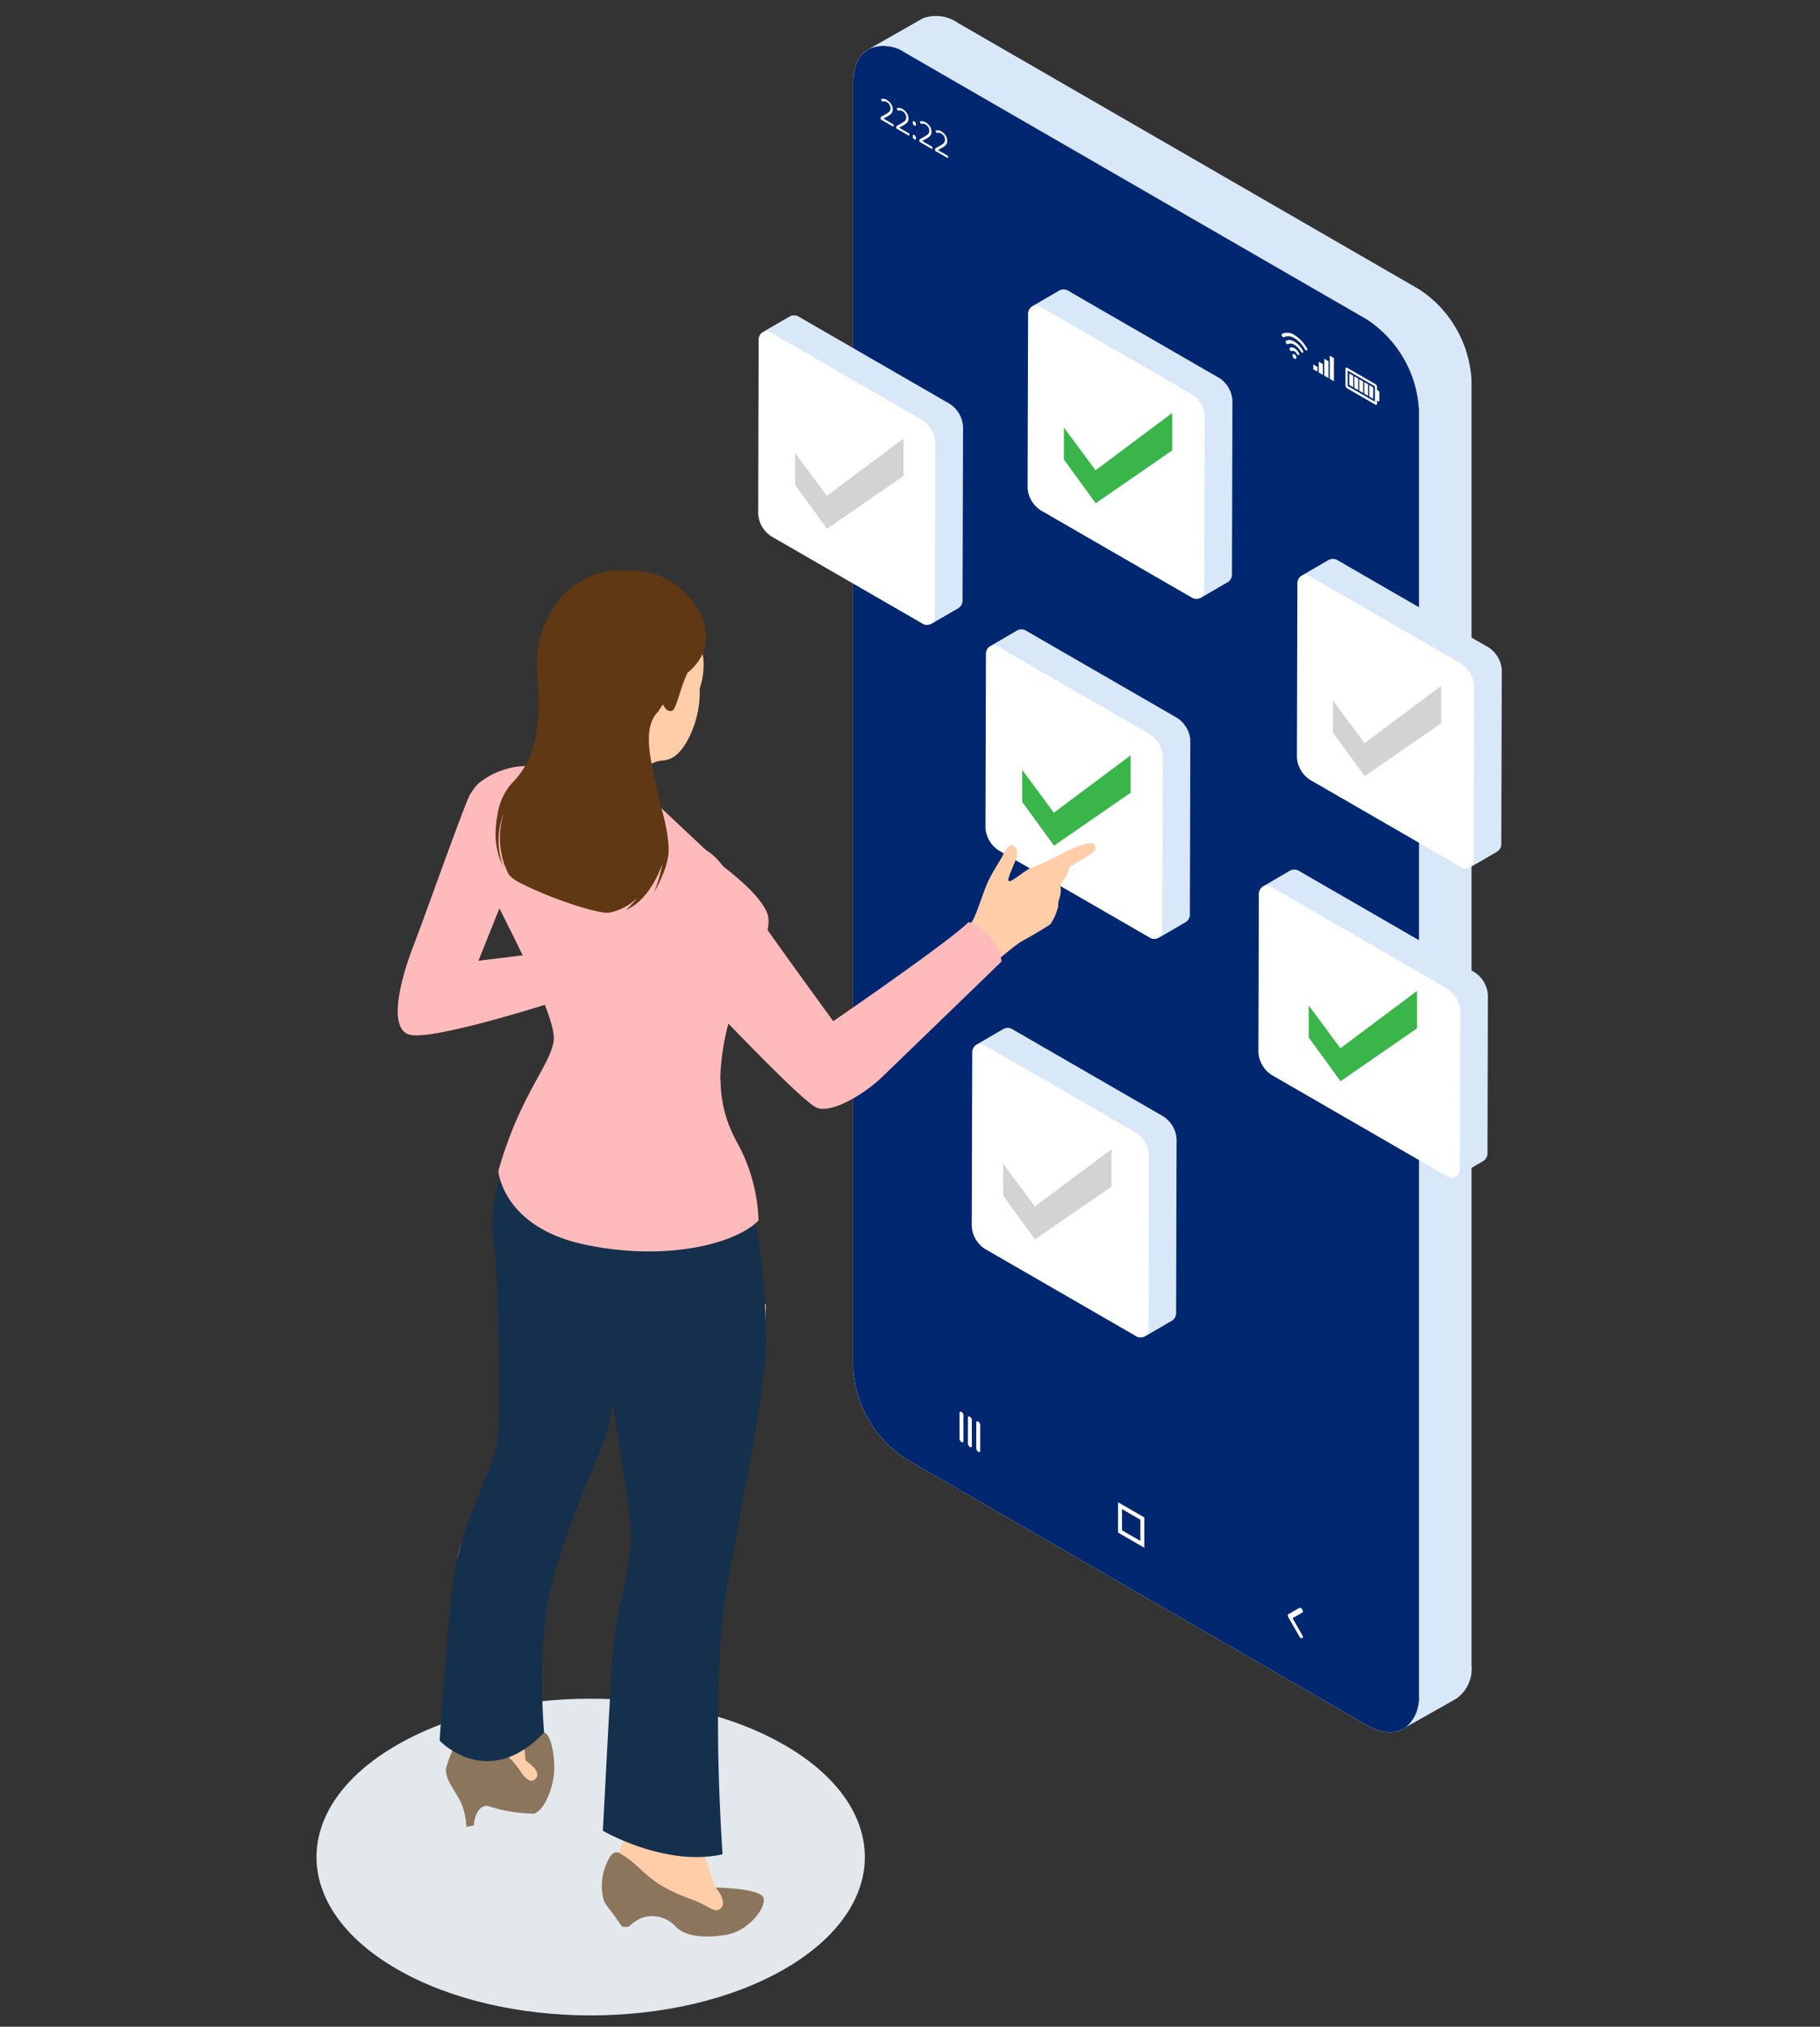 <svg xmlns="http://www.w3.org/2000/svg" xmlns:xlink="http://www.w3.org/1999/xlink" width="115" height="128" viewBox="0 0 115 128"><rect x="0" y="0" width="115" height="128" fill="#333333" stroke="none"/><defs><clipPath id="a"><rect width="74.892" height="126.287" fill="none"/></clipPath><clipPath id="c"><path d="M136.731,9.971V91.122a7.33,7.33,0,0,0,3.306,5.725l29.152,16.83c1.818,1.05,3.3.192,3.3-1.907V30.617a7.332,7.332,0,0,0-3.3-5.725L140.037,8.062a2.975,2.975,0,0,0-1.468-.448c-1.086,0-1.837.865-1.837,2.357" transform="translate(-136.731 -7.614)" fill="none"/></clipPath><linearGradient id="d" x1="-0.198" y1="1.129" x2="-0.195" y2="1.129" gradientUnits="objectBoundingBox"><stop offset="0" stop-color="#2693d1"/><stop offset="0.158" stop-color="#238ac9"/><stop offset="0.404" stop-color="#1b74b5"/><stop offset="0.707" stop-color="#0e5095"/><stop offset="1" stop-color="#002770"/></linearGradient><clipPath id="e"><path d="M138.631,13.431V94.582a6.461,6.461,0,0,0,2.876,4.981l29.152,16.83a2.163,2.163,0,0,0,1.039.333c.881,0,.976-1.046.976-1.5V34.078A6.462,6.462,0,0,0,169.8,29.1L140.647,12.267a2.162,2.162,0,0,0-1.039-.333c-.882,0-.977,1.047-.977,1.5" transform="translate(-138.631 -11.934)" fill="none"/></clipPath><linearGradient id="f" x1="-0.517" y1="1.151" x2="-0.512" y2="1.151" xlink:href="#d"/><clipPath id="h"><rect width="38.041" height="108.054" fill="none"/></clipPath><clipPath id="i"><path d="M175.631,106.045V24.892a7.331,7.331,0,0,0-3.3-5.725L143.175,2.336A2.355,2.355,0,0,0,140.9,2.08v0L144.279.157a2.4,2.4,0,0,1,2.208.291l29.154,16.831a7.337,7.337,0,0,1,3.3,5.725v81.153a2.3,2.3,0,0,1-1,2.15l-3.1,1.748a2.448,2.448,0,0,0,.789-2.009" transform="translate(-140.904 0)" fill="none"/></clipPath><linearGradient id="j" x1="-0.146" y1="1.141" x2="-0.143" y2="1.141" gradientUnits="objectBoundingBox"><stop offset="0" stop-color="#fff"/><stop offset="1" stop-color="#438be3"/></linearGradient><clipPath id="k"><rect width="34.647" height="20.004" fill="#e3e8ed"/></clipPath><clipPath id="l"><rect width="14.229" height="19.408" fill="none"/></clipPath><clipPath id="m"><rect width="12.666" height="19.494" fill="none"/></clipPath><clipPath id="p"><rect width="12.666" height="19.493" fill="none"/></clipPath></defs><g transform="translate(3012 316)"><g transform="translate(-2992 -315)"><g clip-path="url(#a)"><g clip-path="url(#a)"><path d="M136.731,9.97c0-2.1,1.487-2.958,3.305-1.909L169.19,24.893a7.331,7.331,0,0,1,3.3,5.724V111.77c0,2.1-1.486,2.957-3.3,1.907l-29.152-16.83a7.33,7.33,0,0,1-3.306-5.725Z" transform="translate(-102.825 -5.725)" fill="#fff"/></g><g transform="translate(33.906 1.888)"><g clip-path="url(#c)"><rect width="74.15" height="112.635" transform="matrix(0.923, -0.384, 0.384, 0.923, -37.975, 15.792)" fill="url(#d)"/></g></g><g transform="translate(34.377 2.959)"><g clip-path="url(#e)"><rect width="50.544" height="108.919" transform="translate(-16.725 2.741) rotate(-9.307)" fill="url(#f)"/></g></g><g clip-path="url(#a)"><path d="M175.631,106.045V24.892a7.331,7.331,0,0,0-3.3-5.725L143.175,2.336A2.355,2.355,0,0,0,140.9,2.08v0L144.279.157a2.4,2.4,0,0,1,2.208.291l29.154,16.83a7.337,7.337,0,0,1,3.3,5.725v81.153a2.3,2.3,0,0,1-1,2.15l-3.1,1.748a2.447,2.447,0,0,0,.789-2.009" transform="translate(-105.963 0)" fill="#fff"/><g transform="translate(34.941)" opacity="0.2" style="mix-blend-mode:multiply;isolation:isolate"><g clip-path="url(#h)"><g transform="translate(0 0)"><g clip-path="url(#i)"><rect width="83.564" height="113.539" transform="translate(-44.204 22.805) rotate(-27.408)" fill="url(#j)"/></g></g></g></g><path d="M264.255,91.027l-.071-.041V90.8a.234.234,0,0,0-.105-.183l-1.787-1.032c-.058-.033-.105-.006-.105.061V90.7a.233.233,0,0,0,.105.183l1.787,1.032c.058.033.105.006.105-.061V91.66l.071.041c.039.022.07,0,.07-.041v-.512a.156.156,0,0,0-.07-.121m-.21.7-1.717-.992v-.972l1.717.992Z" transform="translate(-197.17 -67.357)" fill="#fff"/><path d="M263.409,91.95l-.245-.142v-.729l.245.142Z" transform="translate(-197.905 -68.494)" fill="#fff"/><path d="M264.682,92.684l-.245-.142v-.729l.245.142Z" transform="translate(-198.862 -69.046)" fill="#fff"/><path d="M265.954,93.427l-.246-.141v-.729l.246.142Z" transform="translate(-199.819 -69.605)" fill="#fff"/><path d="M267.226,94.161l-.245-.142v-.729l.245.142Z" transform="translate(-200.776 -70.157)" fill="#fff"/><path d="M268.5,94.9l-.245-.142v-.729l.245.142Z" transform="translate(-201.732 -70.709)" fill="#fff"/><path d="M253.974,89.1l.263.152v-.3l-.263-.152Z" transform="translate(-190.994 -66.78)" fill="#fff"/><path d="M255.376,88.764l.263.152v-.682l-.263-.152Z" transform="translate(-192.049 -66.24)" fill="#fff"/><path d="M256.78,88.407l.263.152V87.491l-.263-.152Z" transform="translate(-193.104 -65.681)" fill="#fff"/><path d="M258.183,86.566v1.46l.263.152v-1.46Z" transform="translate(-194.16 -65.1)" fill="#fff"/><path d="M246,80.975a.173.173,0,0,1-.061-.064c-.033-.058-.033-.121,0-.141a.78.78,0,0,1,.785.078,2.257,2.257,0,0,1,.786.829c.033.058.033.121,0,.141s-.088-.012-.122-.07a1.908,1.908,0,0,0-.664-.7.66.66,0,0,0-.664-.066.061.061,0,0,1-.061-.006" transform="translate(-184.931 -60.685)" fill="#fff"/><path d="M247.017,82.816a.176.176,0,0,1-.061-.064c-.033-.058-.033-.121,0-.141.294-.169.771.106,1.065.615.033.058.033.121,0,.14s-.088-.012-.122-.07c-.226-.392-.6-.6-.821-.474a.061.061,0,0,1-.061-.006" transform="translate(-185.698 -62.088)" fill="#fff"/><path d="M248.475,84.908a.176.176,0,0,1-.061-.064c-.087-.151-.228-.232-.315-.182-.034.02-.088-.012-.122-.07s-.033-.121,0-.141c.154-.089.4.056.559.323.033.058.033.121,0,.14a.061.061,0,0,1-.061-.006" transform="translate(-186.466 -63.49)" fill="#fff"/><path d="M248.932,86.34c0,.078-.055.11-.122.071a.269.269,0,0,1-.122-.212c0-.078.054-.109.122-.07a.27.27,0,0,1,.122.211" transform="translate(-187.019 -64.758)" fill="#fff"/><path d="M144.554,22.887l-.816-.471v-.14l.327-.19a1.16,1.16,0,0,0,.2-.135.315.315,0,0,0,.071-.1.361.361,0,0,0,.024-.138.421.421,0,0,0-.06-.217.453.453,0,0,0-.167-.164.424.424,0,0,0-.146-.055.329.329,0,0,0-.154.018l-.075-.154a.422.422,0,0,1,.373.051.758.758,0,0,1,.274.261.629.629,0,0,1,.1.335.4.4,0,0,1-.066.231.723.723,0,0,1-.248.194l-.272.15v.008l.638.368Z" transform="translate(-108.094 -15.878)" fill="#fff"/><path d="M148.56,25.2l-.815-.471v-.14l.327-.19a1.168,1.168,0,0,0,.2-.135.324.324,0,0,0,.071-.1.357.357,0,0,0,.023-.138.419.419,0,0,0-.06-.216.452.452,0,0,0-.167-.164.421.421,0,0,0-.146-.055.329.329,0,0,0-.154.018l-.074-.154a.424.424,0,0,1,.373.051.767.767,0,0,1,.274.262.627.627,0,0,1,.1.335.393.393,0,0,1-.066.231.718.718,0,0,1-.248.194l-.272.15v.008l.639.368Z" transform="translate(-111.108 -17.617)" fill="#fff"/><path d="M151.929,26.909c0-.088.033-.113.1-.075a.206.206,0,0,1,.1.192c0,.043-.009.07-.028.082s-.044.009-.076-.01a.2.2,0,0,1-.072-.072.226.226,0,0,1-.028-.118m0,.865c0-.044.008-.072.026-.084s.042-.01.074.009a.2.2,0,0,1,.077.078.232.232,0,0,1,.028.116c0,.042-.009.07-.028.082s-.044.009-.076-.01a.2.2,0,0,1-.072-.072.223.223,0,0,1-.029-.118" transform="translate(-114.254 -20.167)" fill="#fff"/><path d="M154.432,28.589l-.815-.471v-.14l.327-.19a1.177,1.177,0,0,0,.2-.135.322.322,0,0,0,.071-.1.357.357,0,0,0,.024-.138.421.421,0,0,0-.06-.217.458.458,0,0,0-.167-.164.419.419,0,0,0-.146-.055.33.33,0,0,0-.154.018l-.075-.154a.422.422,0,0,1,.373.051.764.764,0,0,1,.274.262.627.627,0,0,1,.1.335.4.4,0,0,1-.066.231.725.725,0,0,1-.248.194l-.272.15v.008l.638.368Z" transform="translate(-115.524 -20.166)" fill="#fff"/><path d="M158.438,30.9l-.815-.471v-.14l.327-.19a1.15,1.15,0,0,0,.2-.135.31.31,0,0,0,.071-.1.353.353,0,0,0,.024-.138.419.419,0,0,0-.06-.217.458.458,0,0,0-.167-.164.42.42,0,0,0-.146-.055.331.331,0,0,0-.154.018l-.075-.153a.422.422,0,0,1,.373.051.766.766,0,0,1,.274.262.625.625,0,0,1,.1.335.394.394,0,0,1-.066.231.722.722,0,0,1-.248.194l-.271.15v.008l.638.368Z" transform="translate(-118.536 -21.905)" fill="#fff"/><path d="M204.237,380.491l1.658.957v-1.915l-1.658-.957Zm.249-1.483,1.161.67v1.34l-1.161-.67Z" transform="translate(-153.591 -284.699)" fill="#fff"/><path d="M247.789,406.084l.614-.354c.048-.028.048-.119,0-.2s-.127-.129-.176-.1l-.7.4c-.049.028-.049.119,0,.2l.7,1.215a.253.253,0,0,0,.088.093.088.088,0,0,0,.088.009c.048-.028.048-.119,0-.2Z" transform="translate(-186.118 -304.883)" fill="#fff"/><path d="M168.237,357.974c-.069-.04-.124-.008-.124.072v1.62a.275.275,0,0,0,.124.216c.069.04.124.008.124-.072v-1.62a.274.274,0,0,0-.124-.215" transform="translate(-126.425 -269.192)" fill="#fff"/><path d="M166.105,356.743c-.069-.04-.124-.007-.124.072v1.62a.276.276,0,0,0,.124.216c.069.04.124.007.124-.072v-1.62a.274.274,0,0,0-.124-.215" transform="translate(-124.822 -268.267)" fill="#fff"/><path d="M163.965,355.508c-.069-.039-.124-.007-.124.072v1.62a.274.274,0,0,0,.124.215c.068.04.124.008.124-.072v-1.62a.276.276,0,0,0-.124-.216" transform="translate(-123.212 -267.337)" fill="#fff"/><g transform="translate(0 106.283)" style="mix-blend-mode:multiply;isolation:isolate"><g clip-path="url(#k)"><path d="M29.573,431.531c6.765,3.906,6.765,10.239,0,14.145s-17.734,3.906-24.5,0-6.766-10.239,0-14.145,17.734-3.906,24.5,0" transform="translate(0 -428.602)" fill="#e3e8ed"/></g></g><path d="M253.677,223.934l-11.06-6.385a.585.585,0,0,0-.591-.057l-1.749,1.016h0a.58.58,0,0,0-.245.533l-.028,9.925a1.831,1.831,0,0,0,.829,1.436l11.06,6.385a.566.566,0,0,0,.617.038.308.308,0,0,1-.026.018l1.749-1.016a.581.581,0,0,0,.243-.532l.028-9.924a1.835,1.835,0,0,0-.829-1.436" transform="translate(-180.49 -163.516)" fill="#fff"/><g transform="translate(59.787 53.919)" opacity="0.2" style="mix-blend-mode:multiply;isolation:isolate"><g clip-path="url(#l)"><path d="M254.5,223.934l-11.06-6.385a.585.585,0,0,0-.591-.057l-1.749,1.016a.585.585,0,0,1,.591.057l11.06,6.385a1.835,1.835,0,0,1,.829,1.436l-.028,9.925a.581.581,0,0,1-.243.532l1.749-1.016a.581.581,0,0,0,.243-.532l.028-9.924a1.835,1.835,0,0,0-.829-1.436" transform="translate(-241.1 -217.435)" fill="#438be3"/></g></g><path d="M182.584,161.862l-9.5-5.483a.586.586,0,0,0-.591-.057l-1.749,1.016h0a.581.581,0,0,0-.245.533l-.031,10.913a1.834,1.834,0,0,0,.829,1.436l9.5,5.483a.564.564,0,0,0,.621.036.31.31,0,0,1-.03.021l1.749-1.016a.58.58,0,0,0,.244-.532l.031-10.913a1.833,1.833,0,0,0-.829-1.436" transform="translate(-128.2 -117.516)" fill="#fff"/><g transform="translate(42.548 38.75)" opacity="0.2" style="mix-blend-mode:multiply;isolation:isolate"><g clip-path="url(#m)"><path d="M183.416,161.862l-9.5-5.483a.586.586,0,0,0-.591-.057l-1.749,1.016a.586.586,0,0,1,.591.057l9.5,5.483a1.834,1.834,0,0,1,.829,1.436l-.031,10.913a.581.581,0,0,1-.244.532l1.749-1.016a.58.58,0,0,0,.244-.532l.031-10.913a1.833,1.833,0,0,0-.829-1.436" transform="translate(-171.579 -156.266)" fill="#438be3"/></g></g><path d="M261.939,143.9l-9.5-5.483a.586.586,0,0,0-.591-.057l-1.749,1.016h0a.58.58,0,0,0-.244.533l-.031,10.913a1.834,1.834,0,0,0,.829,1.436l9.5,5.483a.564.564,0,0,0,.621.035.345.345,0,0,1-.03.021l1.749-1.016a.58.58,0,0,0,.243-.532l.031-10.913a1.834,1.834,0,0,0-.829-1.436" transform="translate(-187.876 -104.006)" fill="#fff"/><g transform="translate(62.226 34.296)" opacity="0.2" style="mix-blend-mode:multiply;isolation:isolate"><g clip-path="url(#m)"><path d="M262.771,143.9l-9.5-5.483a.586.586,0,0,0-.591-.057l-1.749,1.016a.586.586,0,0,1,.591.057l9.5,5.483a1.834,1.834,0,0,1,.829,1.436l-.031,10.913a.581.581,0,0,1-.243.532l1.749-1.016a.58.58,0,0,0,.243-.532l.031-10.913a1.834,1.834,0,0,0-.829-1.436" transform="translate(-250.934 -138.301)" fill="#438be3"/></g></g><path d="M193.294,75.282,183.8,69.8a.586.586,0,0,0-.591-.057l-1.749,1.016h0a.58.58,0,0,0-.245.533L181.183,82.2a1.834,1.834,0,0,0,.829,1.436l9.5,5.483a.564.564,0,0,0,.621.036.363.363,0,0,1-.03.021l1.749-1.016a.58.58,0,0,0,.243-.532l.031-10.913a1.834,1.834,0,0,0-.829-1.436" transform="translate(-136.254 -52.406)" fill="#fff"/><g transform="translate(45.203 17.28)" opacity="0.2" style="mix-blend-mode:multiply;isolation:isolate"><g clip-path="url(#m)"><path d="M194.126,75.282l-9.5-5.483a.586.586,0,0,0-.591-.057l-1.749,1.016a.586.586,0,0,1,.591.057l9.5,5.483a1.835,1.835,0,0,1,.829,1.436l-.031,10.913a.582.582,0,0,1-.243.532l1.749-1.016a.58.58,0,0,0,.243-.532l.031-10.913a1.834,1.834,0,0,0-.829-1.436" transform="translate(-182.289 -69.686)" fill="#438be3"/></g></g><path d="M124.65,81.876l-9.5-5.483a.586.586,0,0,0-.591-.057l-1.749,1.016h0a.579.579,0,0,0-.244.533L112.539,88.8a1.832,1.832,0,0,0,.829,1.436l9.5,5.483a.564.564,0,0,0,.621.036c-.01.007-.02.015-.03.021l1.749-1.016a.581.581,0,0,0,.243-.532l.031-10.913a1.833,1.833,0,0,0-.829-1.436" transform="translate(-84.632 -57.364)" fill="#fff"/><g transform="translate(28.181 18.916)" opacity="0.2" style="mix-blend-mode:multiply;isolation:isolate"><g clip-path="url(#p)"><path d="M125.482,81.876l-9.5-5.483a.586.586,0,0,0-.591-.057l-1.749,1.016a.586.586,0,0,1,.591.057l9.5,5.483a1.835,1.835,0,0,1,.829,1.436l-.031,10.912a.582.582,0,0,1-.243.533l1.749-1.016a.581.581,0,0,0,.243-.532l.031-10.913a1.833,1.833,0,0,0-.829-1.436" transform="translate(-113.645 -76.28)" fill="#438be3"/></g></g><path d="M179.085,263.359l-9.5-5.483a.586.586,0,0,0-.591-.057l-1.749,1.016h0a.58.58,0,0,0-.245.533l-.031,10.913a1.833,1.833,0,0,0,.829,1.436l9.5,5.483a.564.564,0,0,0,.621.036c-.01.007-.02.015-.03.021l1.749-1.016a.58.58,0,0,0,.243-.532l.031-10.913a1.834,1.834,0,0,0-.829-1.436" transform="translate(-125.568 -193.844)" fill="#fff"/><g transform="translate(41.68 63.919)" opacity="0.2" style="mix-blend-mode:multiply;isolation:isolate"><g clip-path="url(#m)"><path d="M179.917,263.359l-9.5-5.483a.586.586,0,0,0-.591-.057l-1.749,1.016a.586.586,0,0,1,.591.057l9.5,5.483a1.835,1.835,0,0,1,.829,1.436l-.031,10.913a.582.582,0,0,1-.243.532l1.749-1.016a.58.58,0,0,0,.243-.532l.031-10.913a1.834,1.834,0,0,0-.829-1.436" transform="translate(-168.08 -257.763)" fill="#438be3"/></g></g><path d="M33.96,437.4a6.418,6.418,0,0,0-.973,2.1c-.052.747.66,1.476.973,2.206a4.21,4.21,0,0,1,.312,1.475l.469-.087s.069-1.232.851-1.25a9.807,9.807,0,0,0,2.952.5c.66-.191,1.32-1.736,1.285-3.022s-.365-2.066-.642-2.1-1.285.694-1.285.694l.1,1.077s.938.608.712,1.025-.608.3-1.051-.408A5.1,5.1,0,0,0,33.96,437.4" transform="translate(-24.806 -328.8)" fill="#8c755d"/><path d="M38.412,330.771s.521,6.912.087,8.371-2.31,5.332-2.639,6.79.573,6.1.642,7.677a18.828,18.828,0,0,1-.434,3.734,5.1,5.1,0,0,1,3.708,2.214c.443.7.825.825,1.051.408s-.712-1.025-.712-1.025l-.1-1.057a4.549,4.549,0,0,1-.349-1.982,45.474,45.474,0,0,1,1.181-6.843c.591-2.1,1.129-5.089,1.6-6.269a38.309,38.309,0,0,0,2.205-5.471c.417-1.859.8-5.4.8-5.4Z" transform="translate(-26.913 -248.747)" fill="#ffcda8"/><path d="M35.343,294.17a9.607,9.607,0,0,0-.409,5.468s.446,10.385,0,12.09-2.329,5.119-2.715,8.444c-.446,3.831-.845,9.985-.845,9.985s3.034,3.223,6.6-.513a39.314,39.314,0,0,1,.068-7.129c.4-4.2,3.531-10.341,3.941-12.052S43.5,302.13,43.5,302.13l-1.373-6.882Z" transform="translate(-23.593 -221.223)" fill="#14304c"/><path d="M75.842,344.168c-.343.971-1.371,5.238-1.124,7.161s1.276,6.342,1.333,7.2a20.365,20.365,0,0,1-1.55,5.164,31.268,31.268,0,0,0,4.925,2.186c1.134.408,1.567.819,1.932.368s-.365-1.268-.365-1.268A20.89,20.89,0,0,1,79.88,361c-.171-1.543.419-6.247.724-9.142s.819-6.712,1.124-8.146,1.809-9.148,2.1-10.92a43.17,43.17,0,0,0,.342-4.666l-10,1.866s.647,6,1.181,8.742.838,4.457.495,5.428" transform="translate(-55.775 -246.762)" fill="#ffcda8"/><path d="M64.111,335.184s3.96,2.309,7.568,1.486c0,0-.786-10.7.23-16.583s2.273-11.7,2.5-15.169a43.26,43.26,0,0,0-.7-8.526l-3.1-3.1-9.139.206s-1.471,6.2,2.418,9.389c0,0,1.721,10.492,1.962,12.787s-.771,5.395-.981,7.042-.519,8.139-.756,12.469" transform="translate(-46.021 -220.562)" fill="#14304c"/><path d="M30.089,207.494h0l-.3-.657-4,.494,1.752-4.38-.382-6.608s-1.572-.086-1.909.5-2.965,8-3.594,9.614c-.524,1.347-1.327,3.923-.791,5.046h0a1.1,1.1,0,0,0,.124.2l0,0a.887.887,0,0,0,.07.079l.011.011a.954.954,0,0,0,.076.065l.015.011a.821.821,0,0,0,.086.055l.013.007a.875.875,0,0,0,.1.046c1.37.517,9.771-2.224,9.771-2.224Z" transform="translate(-15.557 -147.652)" fill="#fbb"/><path d="M54.149,210.8a15.182,15.182,0,0,1,1.234-5.566s2.036-3.206,1.8-4.656c-.006-.035-.014-.07-.023-.106l0-.019c-.009-.034-.02-.069-.032-.1l-.008-.022c-.013-.035-.027-.071-.043-.108l-.006-.013q-.023-.051-.05-.1l-.01-.02c-.019-.036-.039-.072-.06-.109l-.016-.027c-.021-.036-.043-.072-.067-.109l-.016-.024q-.033-.05-.068-.1l-.014-.02c-.026-.036-.053-.073-.08-.11l-.024-.032-.083-.106-.028-.034-.079-.1-.031-.036-.079-.09-.034-.039-.091-.1-.04-.043-.083-.087-.051-.053-.068-.069-.05-.05-.088-.086-.054-.052-.077-.073-.071-.067-.052-.048-.1-.088-.049-.044-.067-.06-.031-.027-.122-.106-.031-.027-.126-.108-.022-.019-.227-.189,0,0-.147-.119-.005,0c-.247-.2-.471-.368-.649-.5l-.016-.012-.072-.053-.033-.024-.029-.021-.059-.043,0,0c-.128-.092-.2-.144-.2-.144l-.37-.5-4.125-3.874-7-1.444a5,5,0,0,0-3.162,1.029c-1.321,1.126-1,3.032.13,5.653s4.808,9.1,4.526,10.72-2.142,3.415-3.493,8.177c0,0,.266,3.54,5.443,4.644,4.472.955,8.41.211,10.279-.958l0,0,.112-.073.014-.009.106-.073.006,0q.109-.078.206-.158l.019-.016.071-.062.025-.022.063-.059.021-.021c.027-.026.052-.053.077-.079a10.972,10.972,0,0,0-.888-3.964c-.4-1.021-1.472-2.209-1.516-4.938" transform="translate(-28.64 -143.648)" fill="#fbb"/><path d="M146.733,210.91c.094.2.022.375-.354.608s-1.237.74-1.237.74a2.454,2.454,0,0,1-.365.817c-.254.332-.21.464-.188.608a1.913,1.913,0,0,1-.122.663,1.4,1.4,0,0,0-.044.42,3.845,3.845,0,0,1-.475,1.094c-.177.155-1.5.928-1.944,1.16a24.4,24.4,0,0,0-2.728,2.353c-.685.674-4.838,4.827-5.777,5.578s-2.784,2.5-3.469,2.375-.022-4.628.166-4.938,3.546-2.607,4.75-3.436,3.767-2.707,4.1-3.358.663-1.845.994-2.519.74-1.237.917-1.623.441-.674.652-.542.287.386.144.85-.674,1.436-.4,1.4,1.027-.751,1.392-.851a12.34,12.34,0,0,0,1.58-.729c.652-.32,2.2-1.126,2.408-.674" transform="translate(-97.558 -158.508)" fill="#ffcda8"/><path d="M104.858,216.171a3.224,3.224,0,0,1,2.079,2.49s-6.562,6.346-7.6,7.342-3.075,2.252-4.05,1.906-7.472-7.277-8.923-8.793-2.154-4.19-1.451-5.848,2.729-3.183,4.635-.325S96.3,222.43,96.3,222.43s7.288-4.992,8.554-6.259" transform="translate(-63.649 -158.937)" fill="#fbb"/><path d="M60.559,161.152a13.179,13.179,0,0,1,.239-3.747c.407-1.012.76-1.179,1.22-1.286.357-.084,1.087.121,1.912-1.525a6.508,6.508,0,0,0,.653-3.049,4.718,4.718,0,0,0,.232-1.87c-.119-.678-.344-3.206-2.334-4.068a6.99,6.99,0,0,0-5.748.054,5.247,5.247,0,0,0-2.367,4.421c.01,1.863,1.025,3.025,1.041,4.293a6.945,6.945,0,0,1-1.525,3.811c-.76.982.821,2.366,1.9,2.87a6.305,6.305,0,0,0,4.776.1" transform="translate(-40.371 -109.059)" fill="#ffcda8"/><path d="M85.484,175.66c-.074.119-.93.192-.787-1.283s1.131-1.82,1.108-.741a8.226,8.226,0,0,1-.321,2.024" transform="translate(-63.682 -130.104)" fill="#ffcda8"/><path d="M57.839,142.891a4.417,4.417,0,0,0-2.649-1.584h0c-.06-.012-.12-.024-.182-.035l-.016,0-.179-.028-.028,0-.175-.022-.041,0-.17-.016-.056,0-.165-.011-.07,0-.158-.006h-.238l-.106,0-.141,0-.13.005-.128.006-.164.011-.1.007c-.091.007-.183.016-.277.026a5.032,5.032,0,0,0-3.257,2.1,6.828,6.828,0,0,0-1.11,4.82c.006.108.012.216.017.323,0,.034,0,.068,0,.1q.007.16.013.318v.043c0,.1.006.2.007.3,0,.019,0,.037,0,.056q0,.155,0,.308a9.718,9.718,0,0,1-.3,2.6l-.006.022c-.013.046-.026.091-.04.137l-.014.043c-.012.038-.024.076-.036.114l-.021.058c-.011.032-.022.065-.034.1s-.02.052-.03.077-.019.051-.029.076-.027.066-.041.1c-.007.017-.014.035-.022.052-.017.039-.035.078-.052.116l-.015.034c-.021.044-.042.088-.064.131l-.008.017c-.025.048-.05.1-.076.144v0a5.349,5.349,0,0,1-.877,1.177l-.051.052a3.792,3.792,0,0,0-.859,1.842,6.25,6.25,0,0,0-.131,1.053s0,.009,0,.014a4.575,4.575,0,0,0,.451,2.286c-.022-.068-.043-.138-.064-.21-.03-.105-.058-.213-.083-.325s-.052-.256-.071-.39a4.6,4.6,0,0,1,.3-2.468c-.021.054-.06.164-.1.32-.01.037-.02.076-.031.118-.03.124-.06.269-.084.433a5.037,5.037,0,0,0,0,1.488q0,.023.007.047a5.092,5.092,0,0,0,.5,1.526,2.318,2.318,0,0,0,.263.245,2.135,2.135,0,0,0,.255.174c.033.019.065.04.1.057.376.194.771.38,1.17.554.529.231,1.065.442,1.577.626l.151.054c.59.208,1.141.378,1.6.5l.084.022.235.057.2.045q.11.023.207.04a2.471,2.471,0,0,0,.406.043c.024,0,.046,0,.066,0a3.661,3.661,0,0,0,1.807-.936,6.006,6.006,0,0,1-.731.769h0A3.341,3.341,0,0,0,55,161.772l.019-.021c.1-.116.2-.237.286-.36a6.691,6.691,0,0,0,.851-1.673,8.1,8.1,0,0,1-.533,1.81,8.54,8.54,0,0,0,.466-.9l.037-.084q.024-.056.048-.114a5.957,5.957,0,0,0,.27-.792c.028-.111.052-.221.07-.331.012-.073.022-.146.028-.217,0-.036.006-.072.008-.107.005-.106,0-.219,0-.336,0-.078-.008-.157-.015-.238,0-.045-.008-.09-.013-.136-.008-.072-.017-.145-.026-.218,0-.011,0-.023,0-.034-.033-.235-.075-.472-.122-.7l-.01-.049c-.146-.7-.322-1.273-.322-1.273h0c-.126-.6-.255-1.159-.37-1.685l-.014-.066c-.013-.058-.025-.116-.038-.174L55.595,154q-.028-.131-.054-.26l-.024-.12,0-.024c-.006-.031-.012-.063-.018-.094s-.015-.078-.022-.117l-.021-.116-.02-.113-.019-.113c-.006-.038-.012-.076-.018-.114s-.011-.071-.016-.106c-.01-.067-.019-.133-.027-.2l0-.021c0-.026-.006-.052-.009-.078s-.008-.072-.012-.108-.006-.068-.009-.1-.006-.066-.008-.1,0-.067-.007-.1,0-.064,0-.1,0-.065,0-.1,0-.065,0-.1,0-.07,0-.1c0-.052,0-.1.006-.153,0-.028,0-.056.007-.084s0-.061.008-.091.007-.056.01-.084.008-.057.013-.085.009-.054.015-.081.012-.056.018-.084.011-.05.018-.075.018-.064.028-.1.015-.049.024-.073c.015-.042.03-.083.047-.122.008-.02.018-.038.027-.058s.026-.056.041-.083l.032-.058c.015-.026.031-.052.047-.078l.036-.054c.019-.027.039-.054.06-.08s.022-.029.034-.044c.033-.04.068-.079.106-.117l.306-.453s0,0,.007,0a.55.55,0,0,1,.033.06l.012.024a.776.776,0,0,0,.171.228.376.376,0,0,0,.22.095.423.423,0,0,0,.143-.015.133.133,0,0,0,.06-.043.43.43,0,0,0,.042-.056l.021-.035a1.97,1.97,0,0,0,.11-.239l.023-.058.029-.078.034-.1.012-.034c.13-.377.266-.843.394-1.178.023-.062.052-.132.082-.205.046-.112.1-.235.156-.365,2.6-2.162.113-4.79.113-4.79m-11.663,13.52c-.006.013-.01.025-.015.037l.015-.037" transform="translate(-34.307 -106.162)" fill="#603813"/><path d="M73.745,467.764s-.384-.273-.732.525a3.518,3.518,0,0,0-.242,2.468c.278.538,0,0,1.165,1.669h.4a3.05,3.05,0,0,1,.753-.529,2,2,0,0,1,2.165.45c.643.729,1.94.815,3.312.572s2.541-1.76,2.28-2.351-3.005-.618-3.005-.618.729.816.365,1.268-.767-.123-1.875-.521c-3.042-1.092-3.005-2.066-4.586-2.934" transform="translate(-54.622 -351.736)" fill="#8c755d"/><path d="M123.981,113.358l-2.01-2.762v-2.021l2,2.7,4.844-3.62v2.365Z" transform="translate(-91.725 -80.961)" fill="#d3d3d3"/><path d="M260.981,176.358l-2.01-2.762v-2.022l2,2.7,4.845-3.62v2.365Z" transform="translate(-194.752 -128.338)" fill="#d3d3d3"/><path d="M176.981,294.358l-2.01-2.762v-2.022l2,2.7,4.844-3.62v2.365Z" transform="translate(-131.582 -217.077)" fill="#d3d3d3"/><path d="M192.45,106.851l-2.01-2.762v-2.021l2,2.7,4.844-3.62v2.365Z" transform="translate(-143.216 -76.067)" fill="#39b54a"/><path d="M181.831,194.058l-2.01-2.762v-2.021l2,2.7,4.844-3.62v2.365Z" transform="translate(-135.23 -141.649)" fill="#39b54a"/><path d="M254.831,254.058l-2.01-2.762v-2.022l2,2.7,4.844-3.62v2.365Z" transform="translate(-190.127 -186.771)" fill="#39b54a"/></g></g></g><rect width="115" height="128" transform="translate(-3012 -316)" fill="none"/></g></svg>